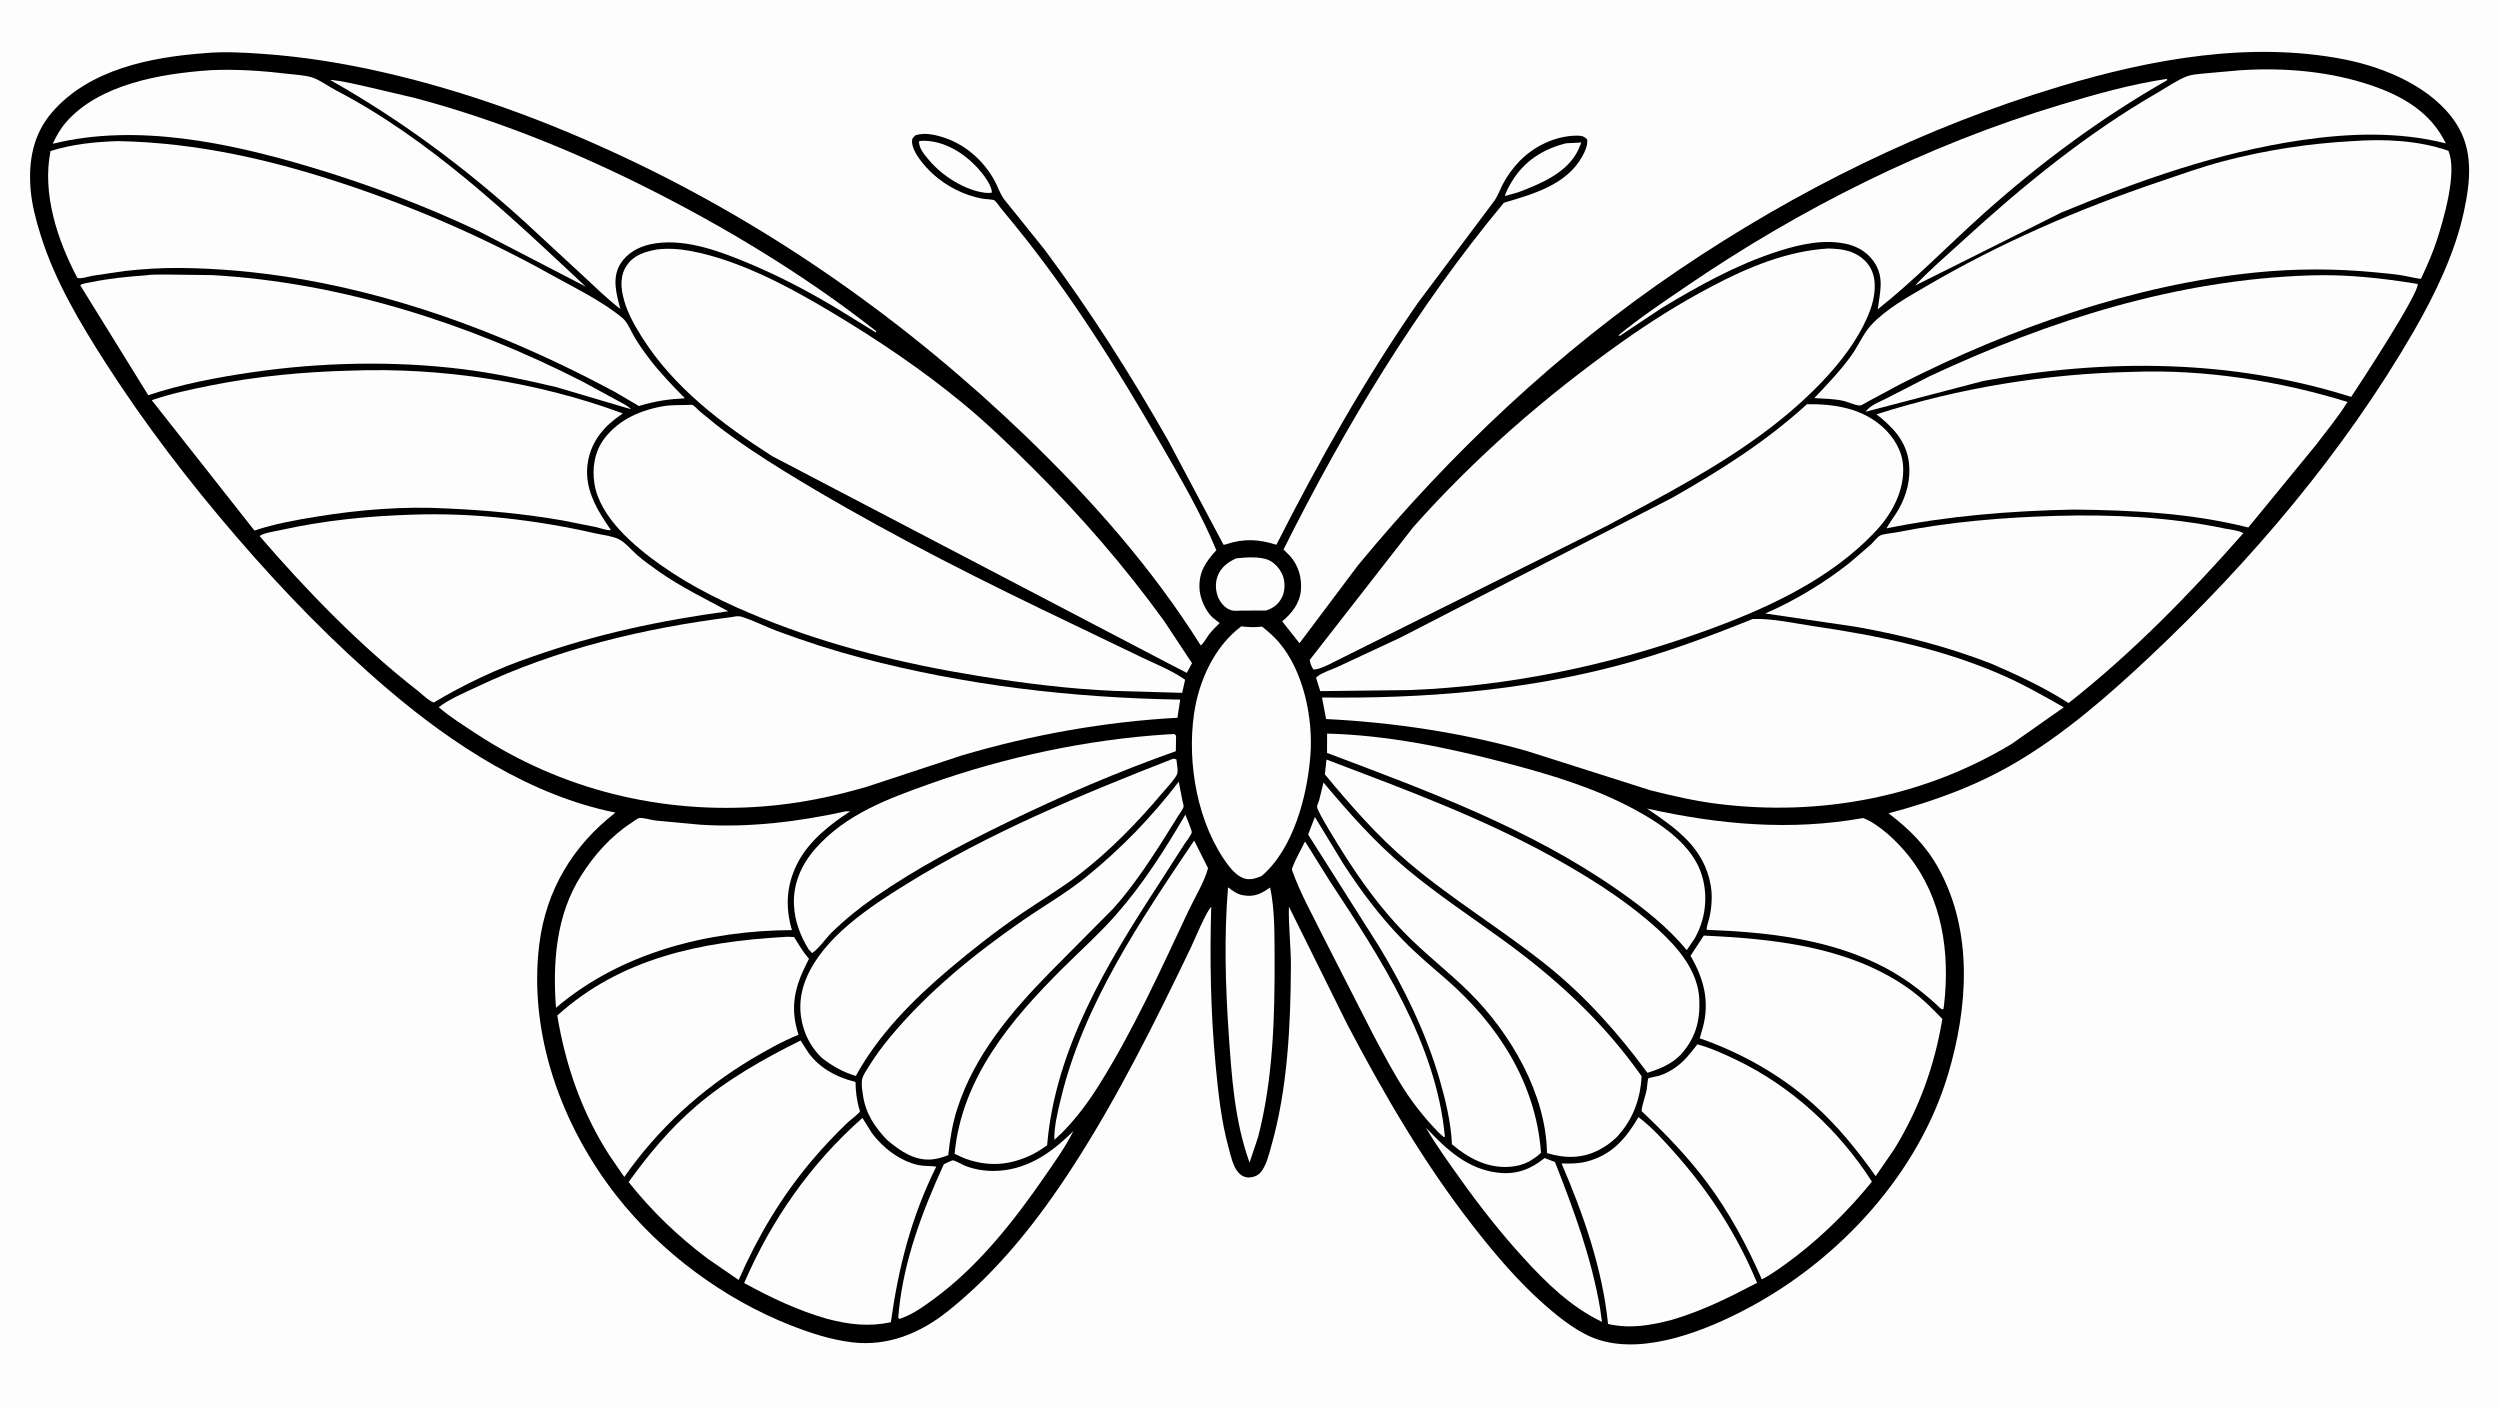 <svg version="1.1" xmlns="http://www.w3.org/2000/svg" style="display: block;" viewBox="0 0 2048 1152" width="1820" height="1024">
<path transform="translate(0,0)" fill="rgb(253,253,253)" d="M -0 -0 L 2048 0 L 2048 1152 L -0 1152 L -0 -0 z"/>
<path transform="translate(0,0)" fill="rgb(0,0,0)" d="M 167.635 43.421 C 183.184 41.909 199.773 42.905 215.333 43.99 C 248.63 46.311 281.837 51.694 314.354 59.157 C 382.762 74.858 448.355 99.047 511.792 128.86 C 633.426 186.023 743.634 264.138 840.366 357.217 C 893.927 408.755 943.997 465.449 983.594 528.552 C 985.799 527.433 988.71 521.794 990.383 519.654 C 992.995 516.314 996.138 513.268 999.119 510.252 L 993.5 505.893 C 987.435 500.273 982.949 489.993 982.602 481.721 C 982.041 468.331 987.834 460.047 996.414 450.59 C 984.009 420.521 966.569 390.705 950.349 362.567 C 914.732 300.776 876.416 239.685 831.304 184.301 L 819.528 169.936 C 818.258 168.394 816.163 165.013 814.594 163.951 C 813.558 163.249 806.155 162.892 804.275 162.528 C 789.615 159.691 775.396 152.545 764.343 142.455 C 758.031 136.693 747.348 124.867 747.128 115.986 C 747.055 113.057 747.96 112.744 749.89 110.712 C 757.744 108.075 767.386 110.44 774.975 113.148 C 792.117 119.264 806.272 132.212 814.92 148.16 C 817.653 153.2 819.285 158.901 822.837 163.46 L 855.77 204.401 C 892.846 254.189 926.305 306.775 956.954 360.737 L 1002.28 446.066 C 1003.07 446.09 1003.6 446.009 1004.36 445.755 C 1018.67 440.931 1031.19 441.478 1045.62 446.141 C 1080.28 377.796 1117.79 311.124 1161.47 248.058 L 1223.53 165.215 C 1226.89 160.871 1228.65 155.397 1231.21 150.549 C 1234.66 144.022 1239.24 137.669 1244.34 132.335 C 1256.4 119.735 1274.02 111.089 1291.62 110.987 C 1295.48 110.965 1297.4 111.284 1300.15 114 C 1300.93 118.77 1298.4 123.962 1296.17 128.026 C 1283.37 151.319 1255.49 159.025 1231.99 165.93 C 1160.02 252.583 1101.78 349.431 1051.48 449.97 L 1056.96 455.5 C 1063.73 463.293 1066.61 473.363 1065.69 483.574 C 1064.74 494.18 1058.26 502.326 1050.36 508.847 L 1064.55 526.777 L 1112.38 463.08 C 1188.03 371.238 1276.97 287.346 1375.69 220.659 C 1471.98 155.614 1576.33 104.054 1687.7 70.598 C 1761.94 48.297 1843.43 33.333 1920.62 48.541 C 1953.76 55.07 1992.58 71.357 2011.81 100.563 C 2026.45 122.785 2023.79 147.993 2018.52 172.748 C 2011.36 206.673 1994.67 241.246 1977.39 271.151 C 1920.45 369.717 1843.83 460.001 1761.09 537.812 C 1728.04 568.893 1692 600.338 1652.89 623.617 C 1619.38 643.565 1584.71 656.056 1547.15 666.125 C 1564.4 679.428 1577.92 692.576 1588.43 711.923 C 1616.49 763.58 1612.17 825.207 1595.88 879.834 C 1571.62 961.232 1507.2 1031.14 1433.09 1070.89 C 1399.15 1089.1 1348.9 1109.7 1310.09 1097.56 C 1293.69 1092.43 1278.21 1080.03 1265.5 1068.87 C 1243.84 1049.87 1225.02 1027.65 1207.31 1005 C 1166.93 953.381 1134.18 897.024 1103.72 839.122 L 1055.85 742.51 C 1055.48 758.751 1057.58 775.27 1057.5 791.618 C 1057.27 840.037 1054.81 891.706 1041.49 938.494 C 1039.47 945.58 1037.45 954.818 1032.52 960.458 C 1030.34 962.961 1026.73 964.344 1023.42 964.449 C 1020.1 964.554 1017.06 963.184 1014.82 960.775 C 1010.01 955.594 1008.39 947.051 1006.55 940.394 C 1000.42 918.136 997.964 895.05 995.806 872.125 C 991.752 829.064 990.969 786.068 992.231 742.864 C 988.648 745.341 978.022 770.998 975.416 776.418 C 946.391 836.794 915.787 898.392 879.438 954.704 C 850.834 999.016 817.776 1041.14 776.294 1074.13 C 753.776 1092.03 727.371 1102.98 698.166 1099.5 C 680.672 1097.42 663.419 1091.75 647.1 1085.31 C 592.608 1063.77 541.121 1025.54 504.918 979.27 C 459.951 921.796 432.606 846.592 441.82 773.18 C 447.37 728.961 469.207 692.704 504.18 665.536 C 434.98 651.7 371.073 609.957 318.066 564.796 C 273.219 526.587 231.998 484.05 193.575 439.447 C 154.754 394.383 118.467 347.016 86.368 296.908 C 65.318 264.049 44.94 229.819 33.26 192.357 C 29.406 179.994 26.023 167.389 25.023 154.435 C 23.252 131.477 27.197 109.829 42.556 91.975 C 72.98 56.608 123.452 46.701 167.635 43.421 z"/>
<path transform="translate(0,0)" fill="rgb(253,253,253)" d="M 1283.06 117.216 L 1295.41 116.615 L 1293.15 122.111 C 1284.39 141.322 1262.08 150.429 1243.64 157.402 L 1232.74 160.463 C 1234.01 156.44 1236.06 152.645 1238.22 149.034 C 1248.46 131.882 1263.98 121.9 1283.06 117.216 z"/>
<path transform="translate(0,0)" fill="rgb(253,253,253)" d="M 752.923 115.5 C 754.471 115.255 756.067 115.138 757.634 115.183 C 774.401 115.672 789.899 125.501 800.874 137.474 C 804.97 141.942 812.779 151.721 812.5 157.698 C 810.849 157.899 809.159 158.031 807.5 157.846 C 790.741 155.977 771.944 144.034 761.169 131.173 C 757.669 126.996 752.423 121.202 752.923 115.5 z"/>
<path transform="translate(0,0)" fill="rgb(253,253,253)" d="M 1012.66 457.28 C 1020.38 456.4 1032.73 455.454 1039.78 458.924 C 1045.07 461.532 1049.29 466.767 1051.16 472.321 C 1052.82 477.235 1052.68 484.216 1050.34 488.901 C 1047.38 494.842 1043.36 497.944 1037.13 500.016 L 1017.33 500.047 C 1014.4 500.09 1011.03 500.604 1008.22 499.651 C 1003.59 498.081 999.998 493.847 998.062 489.5 C 995.608 483.99 995.415 477.224 997.546 471.614 C 1000.21 464.6 1006.04 460.238 1012.66 457.28 z"/>
<path transform="translate(0,0)" fill="rgb(253,253,253)" d="M 1006 726.765 C 1009.64 729.468 1013.26 732.25 1017.79 733.146 C 1027.32 735.028 1032.86 732.151 1040.48 726.896 C 1044.34 744.857 1044.03 765.132 1044.13 783.5 C 1044.38 832.602 1042.99 883.762 1030.59 931.5 L 1023.63 952.269 C 1011.44 918.344 1009.02 882.614 1006.58 846.969 C 1003.84 807.02 1002.71 766.718 1006 726.765 z"/>
<path transform="translate(0,0)" fill="rgb(253,253,253)" d="M 1069.09 689.182 L 1089.56 721.961 C 1130.69 784.355 1176.71 854.662 1183.63 931 L 1182.8 931.431 L 1178.03 927.193 C 1168.02 916.729 1158.61 905.179 1150.73 893.024 C 1141.48 878.749 1133.56 863.548 1125.5 848.568 L 1084.92 769.048 C 1075.98 750.787 1065.1 731.695 1058.4 712.563 C 1057.69 710.523 1067.33 692.802 1069.09 689.182 z"/>
<path transform="translate(0,0)" fill="rgb(253,253,253)" d="M 1168.05 923.559 C 1184.97 941.462 1202.27 957.935 1228.03 960.621 C 1242.61 962.142 1254.2 957.55 1265.34 948.528 L 1273.84 951.79 C 1289.34 991.394 1303.59 1029.64 1310.82 1071.77 L 1312.31 1082.74 C 1286.92 1070.47 1267.05 1051.19 1248.26 1030.56 C 1229.65 1010.13 1212.53 988.478 1196.52 965.96 C 1186.65 952.08 1176.6 938.307 1168.05 923.559 z"/>
<path transform="translate(0,0)" fill="rgb(253,253,253)" d="M 978.256 688.433 L 989.626 711.07 C 986.639 722.399 978.6 735.413 973.575 746.09 C 950.942 794.174 928.174 844.532 899.822 889.5 C 891.096 903.339 881.481 916.215 869.96 927.856 L 863.706 933.606 C 863.455 922.62 866.559 910.265 869.122 899.627 C 887.684 822.606 934.53 753.36 978.256 688.433 z"/>
<path transform="translate(0,0)" fill="rgb(253,253,253)" d="M 879.304 926.433 L 879.078 926.895 C 872.707 939.644 863.891 951.85 855.804 963.586 C 830.491 1000.32 801.156 1037.59 764.852 1064.09 C 756.159 1070.44 747.302 1076.86 737 1080.3 L 735.849 1079.5 L 736.338 1073.76 C 740.582 1031.61 755.699 991.858 773.177 953.636 C 774.335 953.125 779.509 950.361 780.496 950.407 C 782.657 950.507 788.155 953.941 790.5 954.849 C 797.787 957.668 805.571 959.069 813.37 959.088 C 840.203 959.155 860.96 944.71 879.304 926.433 z"/>
<path transform="translate(0,0)" fill="rgb(253,253,253)" d="M 1077.14 669.113 L 1100.46 707.5 C 1115.04 729.99 1130.73 750.899 1149.48 770.151 C 1160.46 781.425 1172.52 791.507 1184.4 801.805 C 1226.83 838.594 1258.32 887.182 1262.38 944.177 C 1259.57 947.174 1255.95 949.237 1252.52 951.435 C 1247.43 954.02 1242.53 955.257 1236.87 955.7 C 1218.73 957.118 1202.79 948.608 1189.45 937.263 C 1188.62 919.492 1184.22 901 1179.26 883.976 C 1168.25 846.127 1150.09 808.709 1129.63 775.045 L 1071.63 683.547 L 1077.14 669.113 z"/>
<path transform="translate(0,0)" fill="rgb(253,253,253)" d="M 971.043 667.239 C 971.835 669.281 976.618 680.552 976.287 681.764 C 975.552 684.445 971.787 688.965 970.23 691.441 L 948.111 725.88 C 906.264 790.204 864.348 859.877 857.803 938.082 C 853.846 940.836 849.898 943.535 845.555 945.656 C 827.707 954.376 810.647 955.868 791.894 949.399 C 788.547 948.328 785.213 946.504 782.015 945.029 C 787.835 883.166 827.974 835.448 870.365 793.243 C 884.839 778.833 900.315 765.004 913.843 749.697 C 936.027 724.596 954.178 696.073 971.043 667.239 z"/>
<path transform="translate(0,0)" fill="rgb(253,253,253)" d="M 706.498 915.665 L 714.172 927.934 C 722.99 940.047 737.6 951.17 752.392 954.292 C 757.201 955.307 762.147 954.791 766.982 955.563 C 746.632 996.564 736.053 1037.92 729.776 1083.05 C 711.422 1086.91 695.711 1084.93 677.755 1080.31 C 653.717 1073.46 631.454 1062.91 609.612 1050.92 C 631.975 999.071 664.111 953.128 706.498 915.665 z"/>
<path transform="translate(0,0)" fill="rgb(253,253,253)" d="M 1016.84 512.974 C 1022.75 513.632 1027.94 513.969 1033.88 513.149 C 1038.8 517.092 1043.45 521.099 1047.57 525.891 C 1067.93 549.577 1075.85 588.309 1073.48 618.741 C 1070.92 651.698 1059.76 694.984 1033.64 717.393 C 1029.56 719.167 1025.37 720.691 1020.85 719.87 C 1015.04 718.816 1009.68 713.297 1006.27 708.783 C 981.135 675.478 972.267 625.654 978.126 584.805 C 981.997 557.812 994.637 529.619 1016.84 512.974 z"/>
<path transform="translate(0,0)" fill="rgb(253,253,253)" d="M 1342.21 915.023 C 1353.02 923.04 1362.86 934.026 1371.79 944.06 C 1400.24 976.021 1422.99 1011.19 1439.39 1050.75 C 1416.75 1062.64 1394.85 1073.56 1370.23 1080.89 C 1352.41 1085.62 1335.57 1088.63 1317.31 1084.45 C 1312.77 1039.36 1297.06 994.351 1279.23 952.966 C 1286.08 953.128 1292.89 953.202 1299.59 951.469 C 1320.42 946.082 1331.93 932.659 1342.21 915.023 z"/>
<path transform="translate(0,0)" fill="rgb(253,253,253)" d="M 1087.16 600.822 C 1136.02 601.993 1185.65 612.251 1232.77 624.605 C 1269.33 634.192 1305.89 645.008 1339.31 663.127 C 1361.3 675.052 1387.17 692.367 1394.45 717.805 C 1399.32 734.861 1397.05 753.048 1388.38 768.469 L 1381.76 778.219 C 1365.87 758.884 1346.05 743.494 1325.66 729.225 C 1253 678.377 1169.47 647.698 1087.11 616.671 L 1087.16 600.822 z"/>
<path transform="translate(0,0)" fill="rgb(253,253,253)" d="M 956.852 601.435 L 962 601.155 L 963.433 602.5 L 963.25 615.228 C 916.088 631.889 869.329 651.985 824.35 673.886 C 787.397 691.879 750.881 711.075 717.044 734.52 C 704.285 743.36 692.323 753.005 681.217 763.873 C 676.266 768.719 670.861 776.993 665.292 780.639 L 662.309 777.441 C 655.603 766.227 651.195 754.961 650.438 741.808 C 649.409 723.906 656.6 707.892 668.283 694.718 C 692.96 666.89 727.099 654.287 761.137 642.16 C 823.074 620.094 891.153 605.498 956.852 601.435 z"/>
<path transform="translate(0,0)" fill="rgb(253,253,253)" d="M 1774.98 64.5 L 1775.51 65.446 C 1721.18 96.352 1670.94 133.643 1624.39 175.358 C 1595.65 201.117 1568.51 229.283 1538.24 253.242 C 1539.85 240.303 1543.62 228.171 1536.21 215.976 C 1531.19 207.722 1523.13 202.269 1513.82 199.973 C 1495.03 195.34 1474.56 199.942 1456.54 205.734 C 1422.48 216.68 1392.02 233.736 1361.5 252.025 L 1327 274.999 L 1325.88 274.5 C 1343.22 260.243 1361.75 247.878 1380.25 235.227 C 1474.83 170.572 1578.16 118.745 1687.99 85.685 C 1716.35 77.151 1745.68 68.853 1774.98 64.5 z"/>
<path transform="translate(0,0)" fill="rgb(253,253,253)" d="M 270.288 65.283 C 279.947 66.047 289.7 68.52 299.156 70.579 L 340.059 80.173 C 412.29 99.454 481.124 128.148 547.331 162.64 C 606.859 193.653 665.079 229.749 717.895 271.268 L 717.5 272.224 L 684.497 251.898 C 660.388 237.517 635.981 224.799 609.973 214.151 C 586.419 204.508 558.16 194.351 532.438 200.053 C 522.854 202.178 513.434 207.428 508.198 216.026 C 501.076 227.721 504.998 240.807 508.181 252.996 C 497.136 244.449 487.164 234.628 476.948 225.134 L 429.698 181.468 C 380.527 136.815 328.168 97.89 270.288 65.283 z"/>
<path transform="translate(0,0)" fill="rgb(253,253,253)" d="M 1390.5 855.363 C 1401.46 858.299 1412.61 863.42 1422.85 868.342 C 1467.78 889.935 1506.74 925.926 1533.48 967.889 C 1514.96 990.624 1494.54 1010.98 1471.37 1028.96 C 1462.5 1035.6 1453.13 1042.8 1443.31 1047.93 C 1431.12 1020.06 1416.69 993.219 1398.49 968.743 C 1382.65 947.428 1363.98 928.287 1344.77 910.033 C 1345.27 904.005 1348.08 897.903 1349.07 891.819 C 1349.24 890.741 1349.86 883.678 1350.28 883.227 C 1350.67 882.801 1357.7 881.533 1358.79 881.209 C 1363.45 879.827 1367.99 877.385 1372.02 874.678 C 1379.54 869.63 1385.03 862.437 1390.5 855.363 z"/>
<path transform="translate(0,0)" fill="rgb(253,253,253)" d="M 655.842 852.216 L 660.327 859.291 C 669.189 873.845 684.71 882.252 700.832 886.198 C 700.956 894.189 701.865 901.943 704.312 909.559 C 704.378 909.764 704.59 909.972 704.512 910.173 C 703.78 912.068 695.964 917.912 694.164 919.644 C 684.01 929.416 674.242 939.725 665.147 950.491 C 639.978 980.286 620.74 1012.76 605.099 1048.42 L 579.638 1030.92 C 555.151 1012.42 534.099 992.248 514.968 968.218 C 531.281 945.51 548.654 924.594 569.913 906.291 C 595.852 883.957 625.375 867.43 655.842 852.216 z"/>
<path transform="translate(0,0)" fill="rgb(253,253,253)" d="M 965.627 640.234 L 968.677 655.963 C 968.883 657.045 969.806 659.878 969.591 660.768 C 969.08 662.875 966.188 666.541 965.016 668.495 L 950.975 690.941 C 939.261 709.12 926.476 728.03 911.972 744.144 L 860.259 796.257 C 828.467 828.657 798.229 864.315 784.142 908.272 C 780.107 920.861 778.236 933.061 776.816 946.181 C 772.445 947.794 768.053 949.244 763.385 949.666 C 749.042 950.965 737.118 942.519 726.786 933.765 C 716.437 923.161 708.953 911.642 706.884 896.699 C 706.336 892.734 705.437 887.731 706.334 883.769 C 707.098 880.392 709.731 876.706 711.541 873.78 C 716.743 865.373 722.451 857.565 728.749 849.941 C 759.521 812.687 798.365 781.209 837.987 753.805 C 855.38 741.775 873.9 731.197 890.331 717.827 C 918.487 694.914 943.589 669.039 965.627 640.234 z"/>
<path transform="translate(0,0)" fill="rgb(253,253,253)" d="M 692.831 664.5 L 696.475 664.5 C 680.192 675.135 663.528 688.085 654.117 705.478 C 644.335 723.558 642.936 742.326 648.757 761.793 C 579.878 762.145 508.647 780.143 455.464 825.43 C 452.685 788.171 455.511 749.423 476.088 717.096 C 486.887 700.13 500.37 684.885 517.348 673.846 C 518.686 672.977 522.331 670.189 523.658 669.988 C 526.726 669.522 533.548 671.626 536.928 672.027 L 573.69 675.454 C 613.629 678.007 653.86 673.057 692.831 664.5 z"/>
<path transform="translate(0,0)" fill="rgb(253,253,253)" d="M 1084.2 640.895 C 1105.43 666.19 1126.46 690.008 1151.87 711.25 C 1177.18 732.409 1205 750.807 1231.68 770.187 C 1275.57 802.068 1313.36 836.989 1344.79 881.455 C 1343.81 900.607 1337.52 917.494 1324.25 931.564 C 1320.16 935.514 1315.53 938.834 1310.52 941.528 C 1296.46 949.094 1282.18 948.952 1267.29 944.487 C 1266.58 896.032 1237.57 846.436 1204.08 813.161 C 1186.56 795.744 1166.82 780.886 1149.6 763.034 C 1130.87 743.617 1114.59 721.214 1100.24 698.413 C 1096.86 693.048 1079.3 665.071 1078.93 660.965 C 1078.82 659.763 1080.31 656.543 1080.73 655.115 L 1084.2 640.895 z"/>
<path transform="translate(0,0)" fill="rgb(253,253,253)" d="M 1349.23 662.228 C 1408.1 675.332 1466.61 680.715 1526.35 669.982 C 1539.65 675.215 1554.47 689.551 1563.26 700.578 C 1591.22 735.684 1597.54 779.979 1592.52 823.5 L 1592.04 826.5 C 1590.34 827.402 1588.22 824.507 1586.8 823.215 C 1571.99 809.693 1557.09 798.805 1539.09 789.962 C 1495.74 768.666 1445.84 763.327 1398.15 761.586 C 1397.97 758.51 1399.73 754.374 1400.42 751.258 C 1402.26 742.932 1402.89 733.428 1401.4 725.01 C 1395.95 694.201 1373.23 678.64 1349.23 662.228 z"/>
<path transform="translate(0,0)" fill="rgb(253,253,253)" d="M 1835.02 57.426 C 1871.79 55.031 1909.91 58.287 1944.79 70.575 C 1969.79 79.382 1991.82 92.765 2003.6 117.321 C 1964.92 107.497 1924.51 108.933 1885.3 114.663 C 1817.1 124.627 1752.16 147.727 1688.67 173.943 L 1568.79 233.827 C 1580.74 220.964 1594.73 209.123 1607.7 197.248 C 1657.2 151.913 1709.32 109.329 1767.6 75.698 C 1775.25 71.282 1783.59 65.358 1791.79 62.288 C 1795.73 60.816 1800.7 60.602 1804.85 60.105 L 1835.02 57.426 z"/>
<path transform="translate(0,0)" fill="rgb(253,253,253)" d="M 171.629 57.431 L 173.033 57.324 C 193.745 56.404 214.769 57.836 235.336 60.295 C 241.718 61.058 249.336 61.37 255.478 63.22 C 261.533 65.043 269.377 70.824 275.295 73.905 C 352.045 113.865 417.198 176.011 479.844 234.687 L 391.722 189.01 C 347.235 168.058 301.182 150.648 254.062 136.61 C 187.872 116.892 111.69 100.615 43.209 117.637 C 46.144 111.209 49.575 105.203 54.234 99.868 C 81.522 68.615 132.541 60.087 171.629 57.431 z"/>
<path transform="translate(0,0)" fill="rgb(253,253,253)" d="M 119.31 225.41 C 124.413 224.563 130.441 224.906 135.644 224.753 L 173.811 225.227 C 278.561 231.118 383.202 264.584 476.341 311.986 L 505.461 327.805 C 509.183 329.93 514.07 331.927 516.921 335.119 L 455.607 316.957 C 430.402 311.058 405.224 305.545 379.5 302.337 C 322.681 295.251 262.588 296.6 206 304.886 C 177.251 309.096 149.056 314.464 121.438 323.596 L 65.688 233.5 C 67.429 231.99 72.582 231.465 74.969 230.97 C 89.666 227.925 104.36 226.521 119.31 225.41 z"/>
<path transform="translate(0,0)" fill="rgb(253,253,253)" d="M 1892.73 225.463 C 1922.01 224.448 1951.78 227.742 1980.62 232.478 C 1981.59 240.35 1933.95 313.293 1926.06 324.998 C 1827.95 293.94 1725.36 293.48 1624.78 311.926 L 1528.2 337.187 L 1530.05 335.077 C 1533.96 331.124 1541.28 328.362 1546.32 325.731 L 1580.56 308.172 C 1679.04 262.129 1783.38 228.863 1892.73 225.463 z"/>
<path transform="translate(0,0)" fill="rgb(253,253,253)" d="M 642.347 767.427 C 645.047 767.107 647.791 767.363 650.5 767.49 C 654.475 773.834 657.756 779.696 662.729 785.346 L 661.183 788.362 C 650.866 808.59 646.941 825.367 654.144 847.537 C 640.991 852.817 627.627 860.306 615.476 867.584 C 574.239 892.284 539.012 924.632 511.402 964.031 L 498.897 945.827 C 476.425 910.602 463.386 872.843 456.516 831.776 C 508.56 784.674 574.306 771.279 642.347 767.427 z"/>
<path transform="translate(0,0)" fill="rgb(253,253,253)" d="M 1395.73 766.297 C 1452.1 768.906 1511.95 774.995 1560.09 807.254 C 1571.92 815.184 1581.41 824.323 1591.19 834.621 C 1584.71 873.081 1572.33 907.705 1551.89 941.086 L 1536.57 963.375 C 1521.61 942.226 1505.32 922.14 1485.99 904.803 C 1459.1 880.674 1426.45 862.234 1392.39 850.444 L 1394.88 841.974 C 1400.69 820.344 1395.97 802.006 1384.88 782.876 L 1395.73 766.297 z"/>
<path transform="translate(0,0)" fill="rgb(253,253,253)" d="M 960.772 621.5 C 962.135 621.312 962.475 621.509 963.718 622 C 963.987 625.248 964.961 629.707 964.616 632.858 C 964.216 636.512 954.447 646.775 951.891 649.806 C 931.779 673.66 909.114 696.907 884.383 715.999 C 869.266 727.67 852.616 737.472 836.851 748.242 C 816.347 762.249 796.466 777.728 777.533 793.799 C 747.997 818.87 719.85 847.053 701.105 881.256 C 690.91 878.261 681.996 873.314 673.663 866.804 C 667.798 861.449 662.729 853.97 659.863 846.579 C 653.734 830.772 654.351 815.296 661.131 799.841 C 675.409 767.296 712.111 743.023 741.342 724.856 C 810.066 682.145 885.611 650.858 960.772 621.5 z"/>
<path transform="translate(0,0)" fill="rgb(253,253,253)" d="M 1086.65 622.08 C 1153.32 647.454 1219.62 671.728 1281.71 707.434 C 1308.73 722.977 1334.99 740.023 1358.11 761.062 C 1374.43 775.919 1391.07 795.222 1392.07 818.463 C 1392.84 836.518 1388.93 850.56 1376.6 864.106 C 1369.04 871.782 1359.62 875.528 1349.57 878.697 C 1325.74 846.328 1298.69 815.894 1267.25 790.725 C 1230.42 761.245 1189.63 736.766 1153.67 706.237 C 1127.92 684.378 1106.93 660.148 1085.35 634.27 L 1086.65 622.08 z"/>
<path transform="translate(0,0)" fill="rgb(253,253,253)" d="M 338.125 421.455 C 387.65 419.715 439.371 425.746 487.625 436.773 C 493.499 438.115 501.637 438.918 506.986 441.597 C 512.214 444.216 517.492 450.68 521.979 454.573 C 527.425 459.298 533.353 463.553 539.245 467.706 C 557.533 480.596 577.016 490 596.587 500.595 C 541.547 507.985 488.208 519.347 435.777 537.906 C 408.629 546.982 379.97 560.597 355.425 575.321 C 351.693 574.46 345.698 568.457 342.571 566.021 C 295.38 529.242 251.667 484.308 212.656 439.015 C 215.886 436.432 225.012 435.175 229.185 434.247 C 265.459 426.181 301.04 422.587 338.125 421.455 z"/>
<path transform="translate(0,0)" fill="rgb(253,253,253)" d="M 1684.79 422.452 C 1730.61 421.159 1777.89 423.411 1822.79 432.887 C 1826.95 433.766 1834.46 434.428 1837.74 436.683 C 1793.39 486.984 1747.31 534.231 1694.57 575.825 C 1674.71 563.056 1652.87 552.869 1631.25 543.518 C 1595.01 529.455 1557.9 519.925 1519.64 513.217 L 1446.09 502.421 C 1470.01 492.153 1495.3 476.825 1515.54 460.639 L 1532.72 445.849 C 1534.74 443.938 1537.99 439.674 1540.18 438.602 C 1543.3 437.071 1550.6 436.57 1554.21 435.852 C 1597.27 427.286 1640.97 423.706 1684.79 422.452 z"/>
<path transform="translate(0,0)" fill="rgb(253,253,253)" d="M 1747.5 304.47 C 1805.68 302.301 1867.7 311.931 1923.09 329.161 C 1915.44 341.342 1906.03 352.868 1897.28 364.302 L 1841.82 431.977 C 1794.42 420.079 1747.2 417.83 1698.6 417.297 C 1646.79 418.363 1596.34 422.399 1545.46 432.669 C 1548.29 427.322 1552.27 422.486 1555.29 417.201 C 1561.93 405.57 1565.45 392.17 1563.79 378.753 C 1561.6 361.166 1550.43 349.549 1537.2 339.252 C 1605.87 317.438 1675.52 306.078 1747.5 304.47 z"/>
<path transform="translate(0,0)" fill="rgb(253,253,253)" d="M 287.6 303.458 C 361.648 300.657 440.705 312.653 510.239 338.583 L 509.121 339.332 C 495.167 348.769 484.737 360.691 481.677 377.855 C 477.833 399.425 488.841 417.216 500.452 434.095 C 497.407 434.633 491.719 432.426 488.482 431.699 L 460.667 426.164 C 429.212 420.758 398.11 417.765 366.248 416.415 C 331.116 414.381 294.058 417.427 259.426 423.074 C 242.156 425.889 225.082 428.942 208.439 434.481 L 124.306 327.695 C 139.85 322.359 155.907 318.961 172 315.733 C 210.453 308.02 248.447 304.465 287.6 303.458 z"/>
<path transform="translate(0,0)" fill="rgb(253,253,253)" d="M 96.375 115.455 C 161.77 116.602 224.207 131.138 286 151.912 C 343.313 171.18 399.052 195.688 451.883 225.127 C 470.972 235.764 493.309 246.501 510.057 260.476 C 513.986 263.755 516.999 271.28 519.614 275.734 C 523.215 281.87 527.288 287.592 531.575 293.267 C 540.566 305.166 550.656 315.488 561.069 326.128 C 547.387 326.851 536.468 328.462 523.404 332.469 L 503.724 320.933 C 394.637 262.332 272.433 220.548 147.5 219.375 C 132.491 219.234 117.309 220.172 102.405 221.843 L 75.766 225.748 C 72.623 226.342 66.273 228.509 63.37 227.531 C 47.108 196.748 34.357 158.586 41.401 123.558 C 59.88 117.825 77.161 116.171 96.375 115.455 z"/>
<path transform="translate(0,0)" fill="rgb(253,253,253)" d="M 1927.67 115.437 C 1953.36 113.557 1981.24 114.859 2005.69 123.375 C 2013.29 140.607 2001.84 179.568 1996.15 197.055 C 1992.88 207.087 1988.6 216.643 1984.2 226.22 C 1984.14 226.341 1983.35 228.165 1983.29 228.191 C 1982.47 228.584 1970.88 225.963 1968.8 225.614 C 1961 224.307 1953.04 223.654 1945.17 222.895 C 1912.84 219.775 1879.78 219.843 1847.46 223.12 C 1747.3 233.274 1646.98 268.766 1557.45 314.173 L 1530.67 328.555 C 1529.29 329.269 1525.07 331.976 1523.81 332.04 C 1520.35 332.219 1513.88 329.062 1510.19 328.254 C 1502.46 326.558 1494.17 326.435 1486.29 325.992 C 1496.98 314.581 1507.87 303.407 1516.94 290.635 C 1522.25 283.172 1526.68 272.842 1532.74 266.283 C 1545.12 252.882 1562.71 243.297 1578.25 234.196 C 1638.29 199.025 1702.23 171.33 1768.07 149.023 C 1785.71 143.048 1803.61 136.581 1821.61 131.854 C 1856.2 122.773 1891.99 117.306 1927.67 115.437 z"/>
<path transform="translate(0,0)" fill="rgb(253,253,253)" d="M 1480.26 330.989 C 1502.45 330.679 1525.12 334.201 1542.2 349.589 C 1551.51 357.984 1558.47 369.42 1559.06 382.2 C 1559.95 401.507 1550.48 419.79 1537.67 433.76 C 1499.75 475.112 1444.94 499.528 1393.05 518.043 C 1316.42 545.389 1236.49 561.891 1155.1 565.163 L 1081.55 566.029 L 1078.11 555.039 C 1080.89 551.632 1091.69 548.056 1096.09 546.027 L 1146.98 522.289 L 1369.92 407.622 C 1409.44 385.111 1446.54 361.769 1480.26 330.989 z"/>
<path transform="translate(0,0)" fill="rgb(253,253,253)" d="M 545.515 332.283 C 551 331.735 556.403 331.647 561.91 331.633 C 563.117 331.63 566.382 331.254 567.394 331.631 C 568.74 332.134 571.715 335.482 572.922 336.541 L 587.602 348.53 C 605.139 362.042 623.52 374.175 642.363 385.778 C 709.826 427.317 780.78 463.887 852.081 498.359 L 933.644 537.579 C 945.821 543.515 959.835 548.919 970.848 556.702 L 968.441 567.427 L 913.752 565.888 C 876.241 564.322 838.464 559.564 801.437 553.582 C 741.301 543.867 681.668 529.455 625.088 506.616 C 595.539 494.688 566.988 480.988 540.929 462.48 C 519.577 447.315 491.45 423.719 486.995 396.289 C 484.919 383.506 487.009 370 494.873 359.421 C 506.962 343.159 526.035 335.218 545.515 332.283 z"/>
<path transform="translate(0,0)" fill="rgb(253,253,253)" d="M 1497.76 203.423 C 1503.37 203.655 1508.84 203.88 1514.25 205.525 C 1522.15 207.929 1529.17 212.968 1532.87 220.5 C 1537.87 230.694 1535.77 243.714 1532.02 253.977 C 1518.45 291.105 1481.3 326.511 1450.32 350.256 C 1409.38 381.627 1362.57 405.896 1317.25 430.169 L 1100.31 538.366 C 1095.35 540.652 1080.69 549.197 1075.81 548.216 C 1074.3 545.59 1073.35 543.568 1072.91 540.5 L 1157.74 431.67 C 1208.51 374.517 1265.71 324.749 1327.94 280.504 C 1351.83 263.521 1375.92 248.408 1401.82 234.703 C 1431.57 218.969 1463.82 205.439 1497.76 203.423 z"/>
<path transform="translate(0,0)" fill="rgb(253,253,253)" d="M 537.929 204.248 C 547.009 203.074 556.887 203.792 565.84 205.477 C 606.059 213.045 646.697 234.983 681.546 255.819 C 718.688 278.027 755.032 302.5 788.471 330.026 C 808.476 346.493 827.601 364.965 845.965 383.233 C 885.067 422.132 921.073 463.637 953.457 508.301 L 976.503 543.133 L 972.209 551.074 L 957.716 543.603 L 632.529 373.523 C 591.669 347.344 551.802 317.392 525.644 275.7 C 518.975 265.069 512.756 253.876 510.158 241.458 C 508.427 233.186 508.475 224.536 513.416 217.33 C 519.419 208.578 528.14 206.199 537.929 204.248 z"/>
<path transform="translate(0,0)" fill="rgb(253,253,253)" d="M 1435.76 506.972 C 1451.63 506.273 1470.02 510.525 1485.9 512.854 C 1537.74 520.455 1588.93 530.903 1637.32 551.615 C 1655.8 559.523 1673.22 569.308 1690.61 579.312 L 1647.84 609.362 C 1575.09 653.209 1490.35 668.928 1406.47 658.301 C 1388.14 655.978 1370.2 651.813 1352.29 647.354 L 1250.95 615.126 C 1198.01 600.063 1141.3 591.611 1086.34 588.892 L 1082.99 571.255 C 1164.98 572.222 1245.9 566.032 1325.5 545.022 C 1362.98 535.13 1399.85 521.44 1435.76 506.972 z"/>
<path transform="translate(0,0)" fill="rgb(253,253,253)" d="M 599.588 505.351 C 602.038 504.891 604.837 504.261 607.277 505.013 C 617.126 508.05 626.934 513.168 636.658 516.796 C 659.394 525.278 682.389 532.705 705.86 538.89 C 791.214 561.382 878.668 571.545 966.813 572.983 L 964.573 587.842 C 904.864 591.11 845.269 601.767 787.929 618.712 L 710.246 644.326 C 682.33 652.539 654.004 658.264 624.963 660.5 C 541.784 666.905 459.876 646.864 390 600.862 C 379.629 594.034 368.826 587.302 359.381 579.221 C 368.477 572.265 380.377 567.428 390.727 562.511 C 456.33 531.346 527.795 514.413 599.588 505.351 z"/>
</svg>